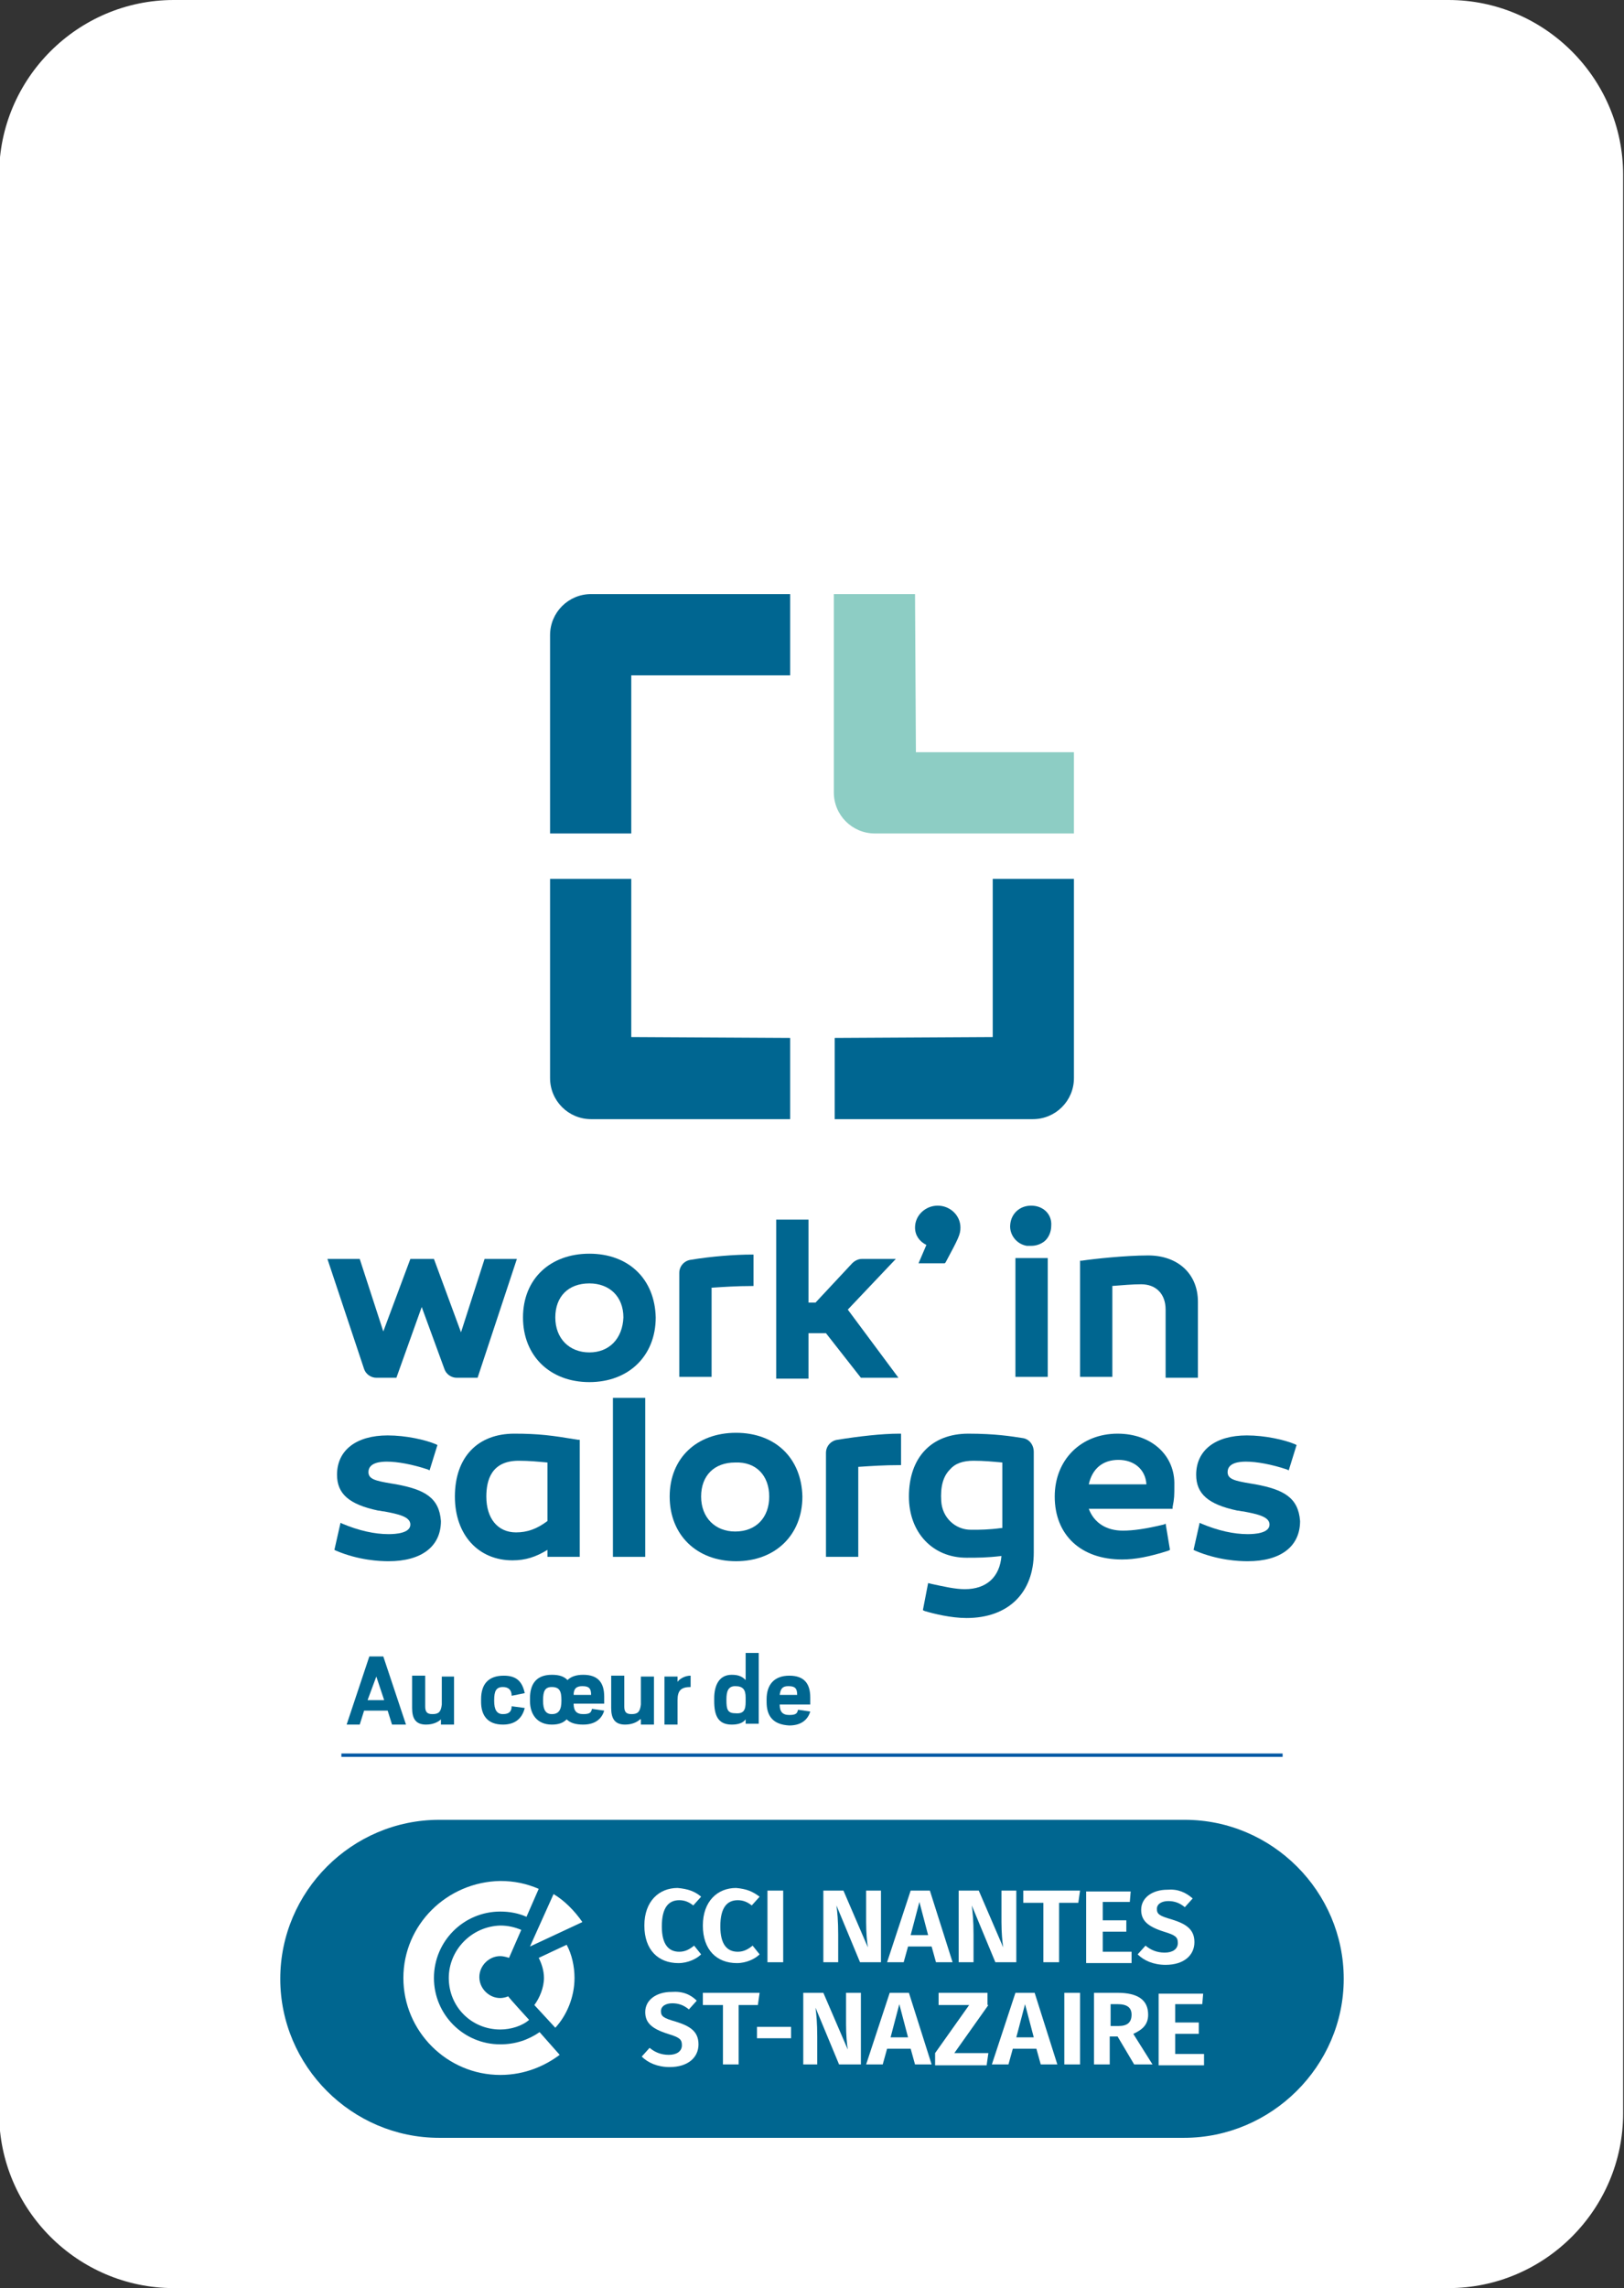 <?xml version="1.0" encoding="utf-8"?>
<!-- Generator: Adobe Illustrator 25.0.1, SVG Export Plug-In . SVG Version: 6.00 Build 0)  -->
<svg version="1.1" id="Calque_1" xmlns="http://www.w3.org/2000/svg" xmlns:xlink="http://www.w3.org/1999/xlink" x="0px" y="0px"
	 viewBox="0 0 186 261.9" style="enable-background:new 0 0 186 261.9;" xml:space="preserve">
<rect x="0" y="0" width="186" height="261.9" fill="#333333" stroke="none"/>
<style type="text/css">
	.st0{fill:#FFFFFF;}
	.st1{fill:#006691;}
	.st2{fill:#8DCDC4;}
	.st3{display:none;}
	.st4{display:inline;fill:#006691;}
	.st5{fill:#006690;}
	.st6{fill:#006690;stroke:#0058A4;stroke-width:0.384;stroke-miterlimit:10;}
	.st7{opacity:0.36;}
	.st8{fill:none;}
	.st9{clip-path:url(#SVGID_2_);}
	.st10{clip-path:url(#SVGID_4_);}
	.st11{clip-path:url(#SVGID_6_);}
	.st12{clip-path:url(#SVGID_8_);}
	.st13{fill:#8BCCC4;}
	.st14{fill:#006690;stroke:#0058A4;stroke-width:0.333;stroke-miterlimit:10;}
	.st15{fill:#006690;stroke:#0058A4;stroke-width:0.329;stroke-miterlimit:10;}
</style>
<path class="st0" d="M165.9,0h-146c-11,0-20,9-20,20v47.9V194v47.9c0,11,9,20,20,20h146c11,0,20-9,20-20V194V67.9V20
	C185.9,9,176.9,0,165.9,0z"/>
<g>
	<g>
		<g class="st3">
			<path class="st4" d="M54.4,158l4.5-13.7h-3.8l-2.7,8.4l-3.1-8.4h-2.8l-3.1,8.4l-2.7-8.4h-3.8l4.2,12.6c0.2,0.6,0.8,1,1.4,1H45
				l2.9-8.1l2.6,7.1c0.2,0.6,0.8,1,1.4,1L54.4,158L54.4,158z"/>
			<path class="st4" d="M67.2,143.7c-4.6,0-7.6,2.9-7.6,7.3c0,4.5,3.1,7.4,7.6,7.4c4.6,0,7.6-3,7.6-7.4
				C74.8,146.6,71.8,143.7,67.2,143.7z M67.2,155.1c-2.4,0-3.9-1.6-3.9-4s1.5-3.9,3.9-3.9s3.9,1.5,3.9,3.9
				C71.1,153.4,69.5,155.1,67.2,155.1z"/>
			<path class="st4" d="M81.3,147.6c1.5-0.1,3-0.2,4.7-0.2h0.2v-3.6H86c-1.9,0-4.6,0.2-7.1,0.6c-0.7,0.1-1.3,0.8-1.3,1.5v12h3.7
				C81.3,157.9,81.3,147.6,81.3,147.6z"/>
			<path class="st4" d="M98.6,158h4.3l-5.9-7.8l5.5-5.9h-3.9c-0.4,0-0.8,0.2-1.1,0.5l-4.2,4.5h-0.8v-9.6h-3.7V158h3.7v-5.2h2
				L98.6,158z"/>
			<path class="st4" d="M118.2,138.2c-1.3,0-2.3,0.9-2.4,2.2c-0.1,1.2,0.7,2.2,1.9,2.5c0.2,0,0.3,0,0.5,0c0.6,0,1.1-0.2,1.5-0.5
				c0.5-0.4,0.8-1.1,0.8-1.8C120.6,139.2,119.5,138.2,118.2,138.2z"/>
			<rect x="116.3" y="144.3" class="st4" width="3.7" height="13.7"/>
			<path class="st4" d="M127.4,147.4c1.3-0.1,2.4-0.2,3.5-0.2c1.7,0,2.8,1.1,2.8,2.9v7.8h3.7v-8.7c0-3.3-2.3-5.4-5.8-5.4
				c-2.7,0-6.3,0.4-7.7,0.6h-0.2V158h3.7C127.4,158,127.4,147.4,127.4,147.4z"/>
			<path class="st4" d="M45.1,170.3l-0.6-0.1c-1.8-0.4-2.7-0.6-2.7-1.4c0-1.1,1.4-1.2,2.1-1.2c1.2,0,2.9,0.3,4.7,0.9l0.2,0.1
				l0.9-2.9l-0.2-0.1c-1.2-0.5-3.4-1-5.5-1c-3.6,0-5.9,1.7-5.9,4.5c0,2.2,1.4,3.5,4.7,4.1c0.2,0,0.5,0.1,0.7,0.1
				c1.6,0.3,3,0.6,3,1.5c0,1-1.7,1.1-2.5,1.1c-1.6,0-3.5-0.4-5.3-1.2l-0.2-0.1l-0.8,3.1l0.2,0.1c2.6,1.1,5.1,1.2,6,1.2
				c3.9,0,6.1-1.7,6.1-4.6C50,171.8,48.3,170.9,45.1,170.3z"/>
			<path class="st4" d="M58.6,164.5c-4.2,0-6.8,2.8-6.9,7.2c0,4.4,2.7,7.3,6.6,7.3c1.5,0,2.8-0.4,4-1.2v0.8H66v-13.4h-0.2
				C62.9,164.7,61.4,164.5,58.6,164.5z M62.4,174.5c-1.2,0.9-2.3,1.3-3.6,1.3c-2.1,0-3.5-1.6-3.5-4.1c0-1.9,0.6-4.1,3.7-4.1
				c1.2,0,2.2,0.1,3.3,0.2L62.4,174.5L62.4,174.5z"/>
			<rect x="69.9" y="160.3" class="st4" width="3.7" height="18.3"/>
			<path class="st4" d="M84.1,164.3c-4.6,0-7.6,2.9-7.6,7.3c0,4.5,3.1,7.4,7.6,7.4c4.6,0,7.6-3,7.6-7.4
				C91.7,167.3,88.7,164.3,84.1,164.3z M88,171.6c0,2.4-1.6,4-3.9,4c-2.4,0-3.9-1.6-3.9-4s1.5-3.9,3.9-3.9
				C86.5,167.7,88,169.2,88,171.6z"/>
			<path class="st4" d="M117.2,165L117.2,165c-1.3-0.2-3.1-0.5-6.2-0.5c-4.2,0-6.9,2.8-6.9,7.2c0,4.2,2.7,7.1,6.6,7.1
				c1.3,0,2.4,0,4-0.2c-0.2,2.4-1.7,3.8-4.2,3.8c-1.1,0-2.4-0.3-3.9-0.6l-0.4-0.1l-0.6,3.1l0.2,0.1c1,0.3,3,0.8,4.8,0.8
				c4.8,0,7.8-2.9,7.8-7.6v-11.6C118.4,165.7,117.9,165.1,117.2,165z M114.8,175.3c-1.5,0.2-2.5,0.2-3.4,0.2h-0.2
				c-1.8,0-3.4-1.5-3.5-3.3c-0.1-1.6,0.3-2.8,1-3.6c0.6-0.7,1.5-1,2.7-1s2.2,0.1,3.3,0.2L114.8,175.3L114.8,175.3z"/>
			<path class="st4" d="M128.1,164.4c-4.2,0-7.2,3-7.2,7.3c0,4.4,3.1,7.3,7.8,7.3c1.5,0,3.2-0.3,5.4-1l0.2-0.1l-0.5-3.1l-0.2,0.1
				c-2.1,0.5-3.5,0.7-4.7,0.7c-1.9,0-3.3-0.9-3.9-2.5h9.7v-0.2c0.2-1,0.2-1.3,0.2-2.5l0,0C134.8,166.9,132,164.4,128.1,164.4z
				 M124.8,170.3c0.4-1.8,1.6-2.8,3.4-2.8c1.8,0,3.1,1.1,3.2,2.8H124.8z"/>
			<path class="st4" d="M144,170.3l-0.6-0.1c-1.8-0.4-2.7-0.6-2.7-1.4c0-1.1,1.4-1.2,2.1-1.2c1.2,0,2.9,0.3,4.7,0.9l0.2,0.1l0.9-2.9
				l-0.2-0.1c-1.2-0.5-3.4-1-5.5-1c-3.6,0-5.9,1.7-5.9,4.5c0,2.2,1.4,3.5,4.7,4.1c0.2,0,0.5,0.1,0.7,0.1c1.6,0.3,3,0.6,3,1.5
				c0,1-1.7,1.1-2.5,1.1c-1.6,0-3.5-0.4-5.3-1.2l-0.2-0.1l-0.8,3.1l0.2,0.1c2.6,1.1,5.1,1.2,6,1.2c3.9,0,6.1-1.7,6.1-4.6
				C148.9,171.8,147.2,170.9,144,170.3z"/>
			<path class="st4" d="M106.1,142.8l-0.9,2.1h3l0.1-0.1c1.5-2.8,1.7-3.2,1.7-4c0-1.4-1.2-2.5-2.6-2.5s-2.6,1.1-2.6,2.5
				C104.8,141.6,105.2,142.3,106.1,142.8z"/>
			<path class="st4" d="M95.8,165.1c-0.7,0.1-1.3,0.8-1.3,1.5v12h3.7v-10.3c1.5-0.1,3-0.2,4.7-0.2h0.2v-3.6h-0.2
				C100.9,164.5,98.3,164.7,95.8,165.1z"/>
		</g>
		<g>
			<g>
				<path class="st1" d="M72.3,118.7v-18.1H63v22.8c0,2.6,2.1,4.7,4.7,4.7h22.8v-9.3L72.3,118.7L72.3,118.7z"/>
				<path class="st1" d="M113.7,118.7v-18.1h9.3v22.8c0,2.6-2.1,4.7-4.7,4.7H95.6v-9.3L113.7,118.7L113.7,118.7z"/>
				<path class="st1" d="M72.3,77.3v18.1H63V72.7c0-2.6,2.1-4.7,4.7-4.7h22.8v9.3H72.3z"/>
				<path class="st2" d="M104.9,86.1H123v9.3h-22.8c-2.6,0-4.7-2.1-4.7-4.7V68h9.3L104.9,86.1L104.9,86.1z"/>
			</g>
		</g>
	</g>
	<g>
		<g>
			<path class="st5" d="M42.3,189.6h1.6l2.6,7.8h-1.6l-0.5-1.6h-2.7l-0.5,1.6h-1.5L42.3,189.6z M42.1,194.6H44l-0.9-2.7L42.1,194.6z
				"/>
			<path class="st5" d="M50.5,196.8c-0.3,0.3-0.9,0.6-1.7,0.6c-1.2,0-1.6-0.7-1.6-1.9v-3.7h1.5v3.5c0,0.5,0.1,0.9,0.8,0.9
				c0.7,0,1-0.2,1.1-1.1v-3.2H52v5.5h-1.5V196.8z"/>
			<path class="st5" d="M55.1,194.8v-0.3c0-1.8,0.9-2.7,2.6-2.7c1.4,0,2.1,0.6,2.4,2l-1.5,0.3c0-0.7-0.4-1-1-1c-0.8,0-1,0.5-1,1.5
				v0.1c0,1,0.3,1.5,1,1.5c0.7,0,1-0.3,1-0.9l1.5,0.2c-0.3,1.2-1.1,1.9-2.5,1.9C55.8,197.4,55.1,196.3,55.1,194.8z"/>
			<path class="st5" d="M64.9,196.8c-0.4,0.4-0.9,0.6-1.7,0.6c-1.7,0-2.5-1.2-2.5-2.7v-0.3c0-1.5,0.6-2.7,2.5-2.7
				c0.9,0,1.4,0.2,1.8,0.6c0.4-0.4,1-0.6,1.8-0.6c1.7,0,2.4,0.9,2.4,2.5v0.8h-3.5c0,0.8,0.3,1.2,1.1,1.2c0.8,0,0.9-0.2,1-0.6
				l1.4,0.2c-0.2,0.7-0.8,1.6-2.4,1.6C65.9,197.4,65.3,197.2,64.9,196.8z M64.3,194.7v-0.1c0-1-0.2-1.5-1.1-1.5c-0.8,0-1,0.5-1,1.5
				v0.1c0,1,0.3,1.5,1,1.5C64,196.2,64.3,195.7,64.3,194.7z M65.7,194h2c0-0.7-0.2-1-1-1C66,193,65.7,193.3,65.7,194z"/>
			<path class="st5" d="M73.3,196.8c-0.3,0.3-0.9,0.6-1.7,0.6c-1.2,0-1.6-0.7-1.6-1.9v-3.7h1.5v3.5c0,0.5,0.1,0.9,0.8,0.9
				c0.7,0,1-0.2,1.1-1.1v-3.2h1.5v5.5h-1.5V196.8z"/>
			<path class="st5" d="M76.1,191.9h1.5v0.6c0.3-0.4,0.9-0.7,1.5-0.7v1.3c-1.1,0-1.5,0.4-1.5,1.5v2.8h-1.5V191.9z"/>
			<path class="st5" d="M85.4,196.8c-0.3,0.4-0.8,0.6-1.6,0.6c-1.6,0-2-1.1-2-2.7v-0.3c0-1.4,0.5-2.7,2-2.7c0.8,0,1.2,0.2,1.6,0.6
				v-3.1h1.5v8.1h-1.5V196.8z M85.4,194.8v-0.5c0-0.9-0.3-1.3-1.2-1.3c-0.8,0-1,0.6-1,1.5v0.1c0,1,0.1,1.5,1,1.5
				C85.2,196.2,85.4,195.7,85.4,194.8z"/>
			<path class="st5" d="M87.8,194.8v-0.3c0-1.7,0.9-2.7,2.6-2.7c1.7,0,2.4,0.9,2.4,2.5v0.8h-3.5c0,0.8,0.3,1.2,1.1,1.2
				c0.8,0,0.9-0.2,1-0.6l1.4,0.2c-0.2,0.7-0.8,1.6-2.4,1.6C88.5,197.4,87.8,196.4,87.8,194.8z M89.3,194h2c0-0.7-0.2-1-1-1
				C89.6,193,89.4,193.3,89.3,194z"/>
		</g>
		<path class="st5" d="M135.6,244.7H50.3c-10,0-18.2-8.2-18.2-18.2s8.2-18.2,18.2-18.2h85.4c10,0,18.2,8.2,18.2,18.2
			S145.6,244.7,135.6,244.7"/>
		<path class="st5" d="M54.7,157.7l4.5-13.6h-3.7l-2.7,8.4l-3.1-8.4H47l-3.1,8.3l-2.7-8.3h-3.7l4.2,12.6c0.2,0.6,0.8,1,1.4,1h2.3
			l2.9-8.1l2.6,7.1c0.2,0.6,0.8,1,1.4,1H54.7z"/>
		<path class="st5" d="M67.5,154.8c-2.3,0-3.9-1.6-3.9-4c0-2.4,1.5-3.9,3.9-3.9c2.3,0,3.9,1.5,3.9,3.9
			C71.3,153.2,69.8,154.8,67.5,154.8 M67.5,143.5c-4.5,0-7.6,2.9-7.6,7.3c0,4.4,3.1,7.4,7.6,7.4c4.5,0,7.6-3,7.6-7.4
			C75,146.4,72,143.5,67.5,143.5"/>
		<path class="st5" d="M81.4,147.4c1.5-0.1,3-0.2,4.7-0.2h0.2v-3.6h-0.2c-1.9,0-4.6,0.2-7,0.6c-0.7,0.1-1.3,0.7-1.3,1.5v11.9h3.7
			V147.4z"/>
		<path class="st5" d="M98.6,157.7h4.3l-5.8-7.8l5.5-5.8h-3.9c-0.4,0-0.8,0.2-1.1,0.5l-4.2,4.5h-0.8v-9.5h-3.7v18.2h3.7v-5.2h2
			L98.6,157.7z"/>
		<path class="st5" d="M118.1,138c-1.3,0-2.3,0.9-2.4,2.2c-0.1,1.1,0.7,2.2,1.9,2.4c0.2,0,0.3,0,0.5,0c0.6,0,1.1-0.2,1.5-0.5
			c0.5-0.4,0.8-1.1,0.8-1.8C120.5,139,119.5,138,118.1,138"/>
		<g>
			<rect x="116.3" y="144" class="st5" width="3.7" height="13.6"/>
		</g>
		<g>
			<g>
				<path class="st5" d="M127.3,147.2c1.3-0.1,2.4-0.2,3.4-0.2c1.7,0,2.8,1.1,2.8,2.9v7.8h3.7V149c0-3.2-2.3-5.3-5.7-5.3
					c-2.6,0-6.3,0.4-7.6,0.6l-0.2,0v13.3h3.7V147.2z"/>
			</g>
			<g>
				<path class="st5" d="M45.4,169.9l-0.6-0.1c-1.8-0.3-2.6-0.5-2.6-1.3c0-1.1,1.4-1.2,2.1-1.2c1.2,0,2.9,0.3,4.7,0.9l0.2,0.1
					l0.9-2.9l-0.2-0.1c-1.2-0.5-3.4-1-5.5-1c-3.6,0-5.8,1.7-5.8,4.5c0,2.2,1.4,3.4,4.7,4.1c0.2,0,0.5,0.1,0.7,0.1
					c1.6,0.3,3,0.6,3,1.5c0,1-1.7,1.1-2.5,1.1c-1.6,0-3.4-0.4-5.3-1.2l-0.2-0.1l-0.7,3.1l0.2,0.1c2.6,1.1,5,1.2,6,1.2
					c3.8,0,6-1.7,6-4.6C50.3,171.4,48.6,170.5,45.4,169.9"/>
			</g>
			<g>
				<path class="st5" d="M62.7,174.1c-1.2,0.9-2.3,1.3-3.6,1.3c-2.1,0-3.4-1.6-3.4-4.1c0-1.9,0.6-4.1,3.7-4.1c1.2,0,2.2,0.1,3.3,0.2
					V174.1z M58.9,164.1c-4.2,0-6.8,2.7-6.8,7.2c0,4.4,2.7,7.3,6.6,7.3c1.5,0,2.7-0.4,4-1.2v0.8h3.7v-13.4l-0.2,0
					C63.2,164.3,61.7,164.1,58.9,164.1"/>
			</g>
		</g>
		<g>
			<rect x="70.2" y="160" class="st5" width="3.7" height="18.2"/>
		</g>
		<g>
			<g>
				<path class="st5" d="M88.1,171.3c0,2.4-1.5,4-3.9,4c-2.3,0-3.9-1.6-3.9-4c0-2.4,1.5-3.9,3.9-3.9
					C86.6,167.3,88.1,168.9,88.1,171.3 M84.3,164c-4.5,0-7.6,2.9-7.6,7.3c0,4.4,3.1,7.4,7.6,7.4c4.5,0,7.6-3,7.6-7.4
					C91.8,166.9,88.8,164,84.3,164"/>
			</g>
			<g>
				<path class="st5" d="M114.7,174.9c-1.5,0.2-2.5,0.2-3.3,0.2h-0.2c-1.8,0-3.3-1.4-3.4-3.3c-0.1-1.6,0.2-2.8,1-3.6
					c0.6-0.7,1.5-1,2.7-1c1.2,0,2.2,0.1,3.3,0.2V174.9z M117.1,164.6L117.1,164.6c-1.3-0.2-3.1-0.5-6.2-0.5c-4.2,0-6.8,2.7-6.8,7.2
					c0,4.1,2.7,7,6.6,7c1.3,0,2.3,0,4-0.2c-0.2,2.4-1.7,3.8-4.2,3.8c-1.1,0-2.4-0.3-3.8-0.6l-0.4-0.1l-0.6,3.1l0.2,0.1
					c1,0.3,3,0.8,4.8,0.8c4.8,0,7.7-2.9,7.7-7.5v-11.5C118.4,165.4,117.9,164.7,117.1,164.6"/>
			</g>
		</g>
		<g>
			<g>
				<path class="st5" d="M124.7,169.9c0.4-1.8,1.6-2.8,3.4-2.8c1.8,0,3.1,1.1,3.2,2.8H124.7z M128,164.1c-4.2,0-7.2,3-7.2,7.2
					c0,4.4,3,7.2,7.7,7.2c1.5,0,3.1-0.3,5.3-1l0.2-0.1l-0.5-3l-0.2,0.1c-2.1,0.5-3.5,0.7-4.7,0.7c-1.9,0-3.3-0.9-3.9-2.5h9.6l0-0.2
					c0.2-1,0.2-1.3,0.2-2.5v0C134.6,166.6,131.9,164.1,128,164.1"/>
			</g>
			<g>
				<path class="st5" d="M143.8,169.9l-0.6-0.1c-1.8-0.3-2.6-0.5-2.6-1.3c0-1.1,1.4-1.2,2.1-1.2c1.2,0,2.9,0.3,4.7,0.9l0.2,0.1
					l0.9-2.9l-0.2-0.1c-1.2-0.5-3.4-1-5.5-1c-3.6,0-5.8,1.7-5.8,4.5c0,2.2,1.4,3.4,4.7,4.1c0.2,0,0.5,0.1,0.7,0.1
					c1.6,0.3,3,0.6,3,1.5c0,1-1.7,1.1-2.5,1.1c-1.6,0-3.4-0.4-5.3-1.2l-0.2-0.1l-0.7,3.1l0.2,0.1c2.6,1.1,5,1.2,6,1.2
					c3.8,0,6-1.7,6-4.6C148.7,171.4,147,170.5,143.8,169.9"/>
			</g>
		</g>
		<g>
			<path class="st5" d="M106.1,142.5l-0.9,2.1h3l0.1-0.1c1.5-2.8,1.7-3.2,1.7-4c0-1.4-1.2-2.5-2.6-2.5c-1.4,0-2.6,1.1-2.6,2.5
				C104.8,141.4,105.3,142.1,106.1,142.5"/>
			<path class="st5" d="M95.9,164.8c-0.7,0.1-1.3,0.7-1.3,1.5v11.9h3.7v-10.3c1.5-0.1,3-0.2,4.7-0.2h0.2v-3.6h-0.2
				C101,164.1,98.4,164.4,95.9,164.8"/>
		</g>
		<g>
			<g>
				<g>
					<path class="st0" d="M46.2,226.4c0,6.1,5,11.1,11.1,11.1c2.9,0,5.2-1.1,6.8-2.3l-2.3-2.6c-1.3,0.9-2.8,1.4-4.5,1.4
						c-4.2,0-7.6-3.4-7.6-7.6c0-4.2,3.4-7.6,7.6-7.6c1.1,0,2.1,0.2,3,0.6l1.4-3.2c-1.4-0.6-2.8-0.9-4.4-0.9
						C51.2,215.4,46.2,220.3,46.2,226.4z"/>
					<path class="st0" d="M51.4,226.4c0,3.3,2.6,5.9,5.9,5.9c1.2,0,2.5-0.4,3.3-1.1c0,0-2.2-2.4-2.4-2.7c-0.2,0.1-0.6,0.2-0.9,0.2
						c-1.3,0-2.4-1.1-2.4-2.4c0-1.3,1.1-2.4,2.4-2.4c0.3,0,0.7,0.1,1,0.2l1.4-3.2c-0.7-0.3-1.5-0.5-2.4-0.5
						C54,220.5,51.4,223.2,51.4,226.4z"/>
					<g>
						<path class="st0" d="M61.7,224.1c0.3,0.6,0.6,1.4,0.6,2.3c0,1.1-0.5,2.3-1.1,3.1l2.4,2.6c1.3-1.4,2.2-3.5,2.2-5.7
							c0-1.3-0.3-2.7-0.9-3.8L61.7,224.1z"/>
					</g>
				</g>
				<g>
					<path class="st0" d="M60.7,222.8l6-2.8c-0.9-1.3-2.1-2.5-3.3-3.2L60.7,222.8L60.7,222.8z"/>
				</g>
			</g>
			<g>
				<path class="st0" d="M80.3,217.1l-0.9,1c-0.5-0.4-1-0.6-1.6-0.6c-1.2,0-2,0.8-2,3c0,2.1,0.8,2.9,2,2.9c0.7,0,1.2-0.3,1.7-0.7
					l0.8,1c-0.5,0.5-1.5,1-2.6,1c-2.3,0-3.9-1.5-3.9-4.3c0-2.8,1.7-4.3,3.8-4.3C78.8,216.2,79.6,216.5,80.3,217.1z"/>
				<path class="st0" d="M87,217.1l-0.9,1c-0.5-0.4-1-0.6-1.6-0.6c-1.2,0-2,0.8-2,3c0,2.1,0.8,2.9,2,2.9c0.7,0,1.2-0.3,1.7-0.7
					l0.8,1c-0.5,0.5-1.5,1-2.6,1c-2.3,0-3.9-1.5-3.9-4.3c0-2.8,1.7-4.3,3.8-4.3C85.5,216.2,86.2,216.5,87,217.1z"/>
				<path class="st0" d="M89.7,224.6h-1.8v-8.2h1.8V224.6z"/>
				<path class="st0" d="M100.9,224.6h-2.4l-2.7-6.5c0.1,0.7,0.2,1.8,0.2,3.3v3.2h-1.7v-8.2h2.3l2.8,6.5c-0.1-0.6-0.2-1.7-0.2-2.9
					v-3.6h1.7V224.6z"/>
				<path class="st0" d="M106.7,222.8H104l-0.5,1.8h-1.9l2.7-8.2h2.2l2.6,8.2h-1.9L106.7,222.8z M106.3,221.5l-1-3.8l-1,3.8H106.3z"
					/>
				<path class="st0" d="M116.3,224.6H114l-2.7-6.5c0.1,0.7,0.2,1.8,0.2,3.3v3.2h-1.7v-8.2h2.3l2.8,6.5c-0.1-0.6-0.2-1.7-0.2-2.9
					v-3.6h1.7V224.6z"/>
				<path class="st0" d="M123.5,217.8h-2.2v6.8h-1.8v-6.8h-2.3v-1.4h6.5L123.5,217.8z"/>
				<path class="st0" d="M129.4,217.7h-3.1v2.1h2.7v1.3h-2.7v2.3h3.3v1.3h-5.2v-8.2h5.1L129.4,217.7z"/>
				<path class="st0" d="M136.6,217.3l-0.9,1c-0.6-0.5-1.2-0.7-1.9-0.7c-0.7,0-1.3,0.3-1.3,0.9c0,0.6,0.3,0.8,1.7,1.2
					c1.6,0.5,2.6,1.1,2.6,2.6c0,1.5-1.2,2.6-3.3,2.6c-1.4,0-2.5-0.5-3.2-1.2l0.9-1c0.6,0.5,1.3,0.8,2.2,0.8c0.9,0,1.5-0.4,1.5-1.1
					c0-0.7-0.3-0.9-1.6-1.3c-1.9-0.6-2.6-1.3-2.6-2.5c0-1.4,1.3-2.3,3-2.3C134.9,216.2,135.8,216.6,136.6,217.3z"/>
				<path class="st0" d="M79.8,229l-0.9,1c-0.6-0.5-1.2-0.7-1.9-0.7c-0.7,0-1.3,0.3-1.3,0.9c0,0.6,0.3,0.8,1.7,1.2
					c1.6,0.5,2.6,1.1,2.6,2.6c0,1.5-1.2,2.6-3.3,2.6c-1.4,0-2.5-0.5-3.2-1.2l0.9-1c0.6,0.5,1.3,0.8,2.2,0.8c0.9,0,1.5-0.4,1.5-1.1
					c0-0.7-0.3-0.9-1.6-1.3c-1.9-0.6-2.6-1.3-2.6-2.5c0-1.4,1.3-2.3,3-2.3C78.2,227.9,79.1,228.3,79.8,229z"/>
				<path class="st0" d="M86.8,229.5h-2.2v6.8h-1.8v-6.8h-2.3v-1.4H87L86.8,229.5z"/>
				<path class="st0" d="M86.7,232h3.9v1.3h-3.9V232z"/>
				<path class="st0" d="M98.5,236.3h-2.4l-2.7-6.5c0.1,0.7,0.2,1.8,0.2,3.3v3.2H92v-8.2h2.3l2.8,6.5c-0.1-0.6-0.2-1.7-0.2-2.9v-3.6
					h1.7V236.3z"/>
				<path class="st0" d="M104.3,234.5h-2.7l-0.5,1.8h-1.9l2.7-8.2h2.2l2.6,8.2h-1.9L104.3,234.5z M104,233.2l-1-3.8l-1,3.8H104z"/>
				<path class="st0" d="M113.2,229.5l-3.9,5.5h3.9l-0.2,1.4h-5.9V235l3.9-5.5h-3.5v-1.4h5.6V229.5z"/>
				<path class="st0" d="M118.7,234.5H116l-0.5,1.8h-1.9l2.7-8.2h2.2l2.6,8.2h-1.9L118.7,234.5z M118.4,233.2l-1-3.8l-1,3.8H118.4z"
					/>
				<path class="st0" d="M123.7,236.3h-1.8v-8.2h1.8V236.3z"/>
				<path class="st0" d="M128,233.1h-0.9v3.2h-1.8v-8.2h2.7c2.3,0,3.5,0.8,3.5,2.5c0,1.1-0.6,1.7-1.7,2.2l2.2,3.5h-2.1L128,233.1z
					 M127.1,231.9h1c1,0,1.5-0.4,1.5-1.3c0-0.8-0.5-1.2-1.6-1.2h-0.8V231.9z"/>
				<path class="st0" d="M137.7,229.4h-3.1v2.1h2.7v1.3h-2.7v2.3h3.3v1.3h-5.2v-8.2h5.1L137.7,229.4z"/>
			</g>
		</g>
		<line class="st6" x1="39.1" y1="200.9" x2="146.9" y2="200.9"/>
	</g>
</g>
</svg>
